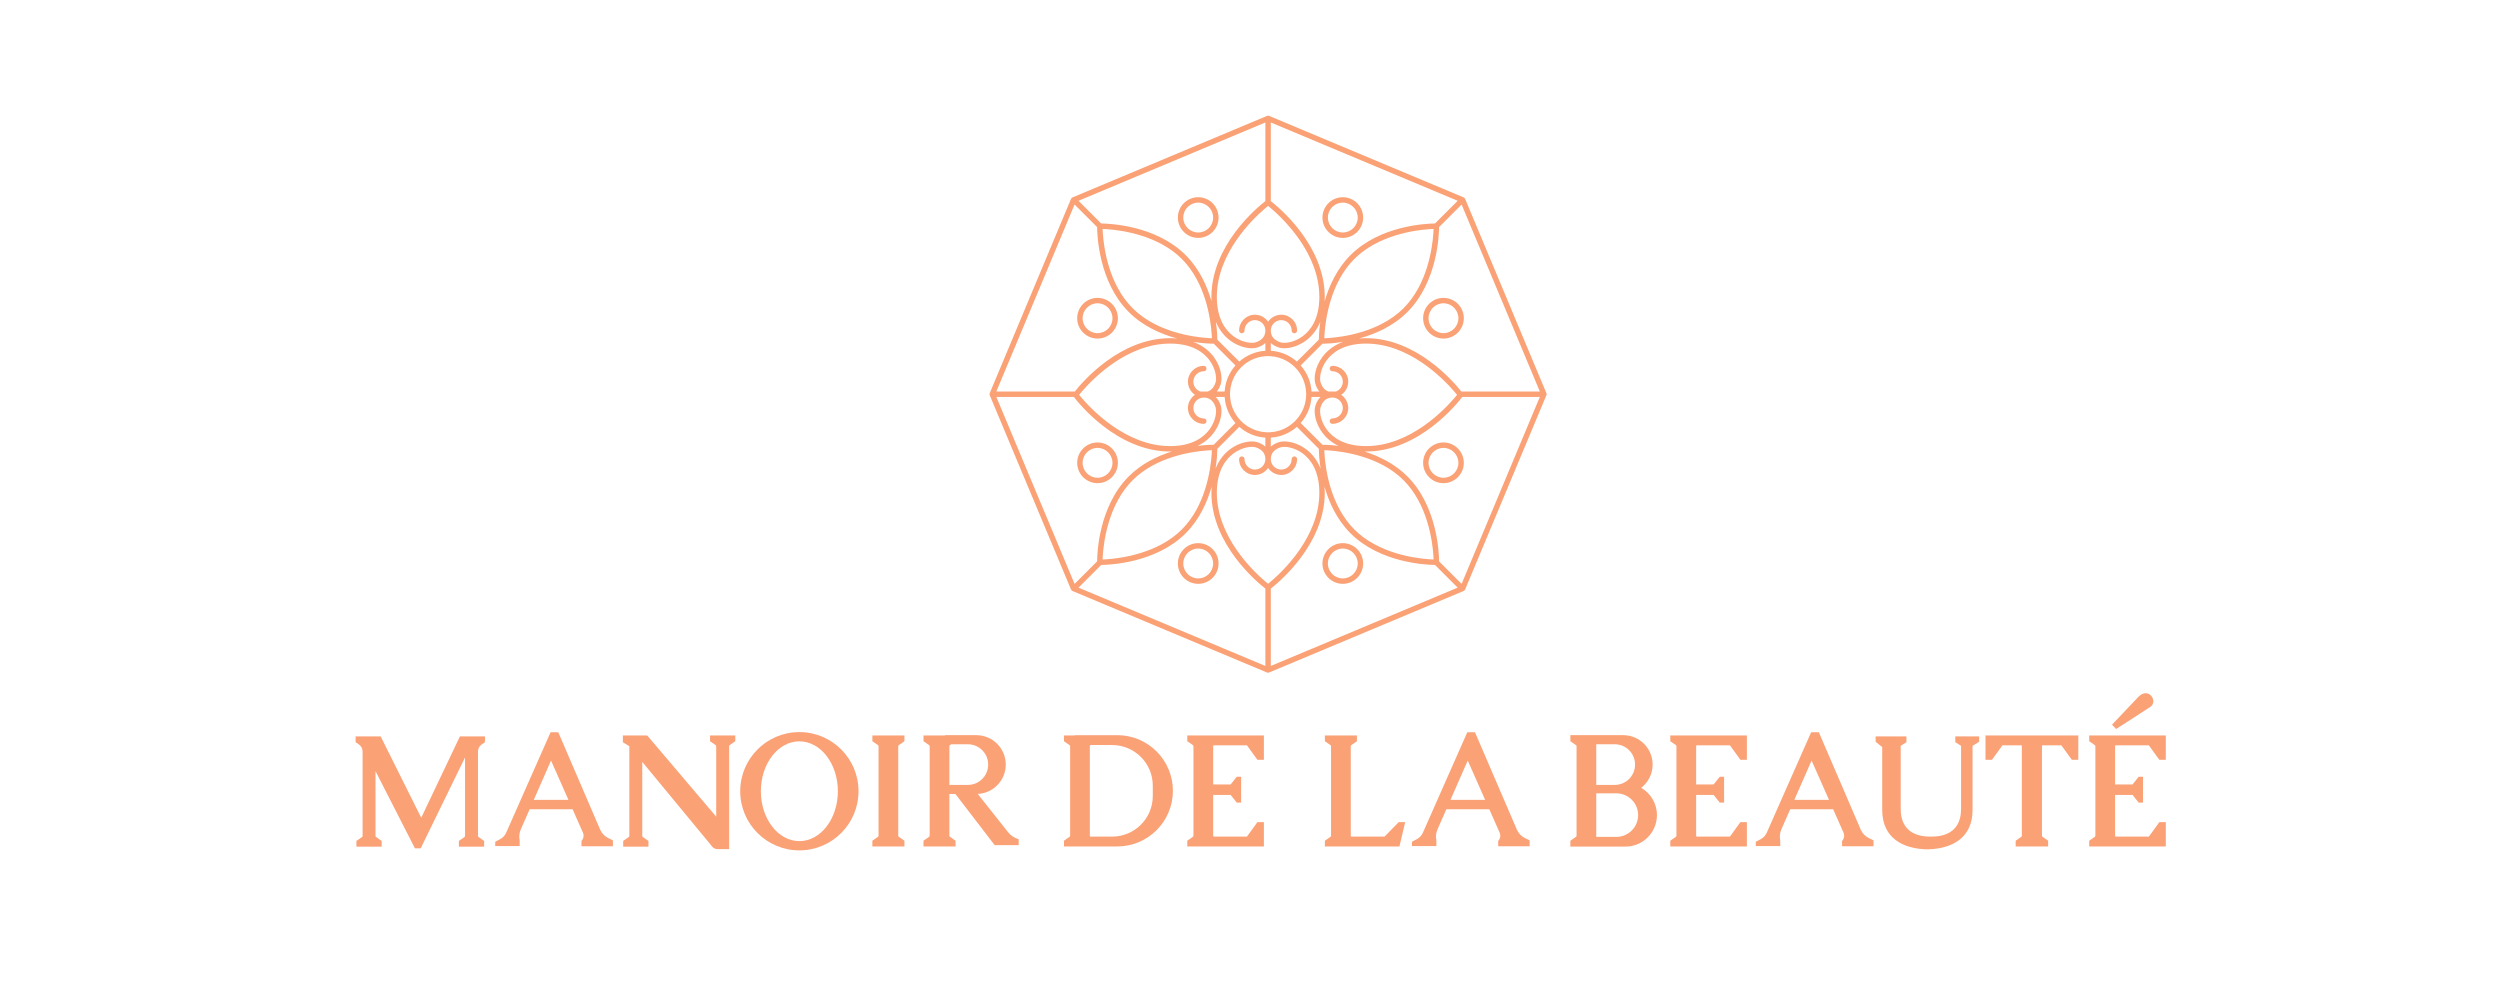 <?xml version="1.0" encoding="UTF-8"?>
<svg id="Calque_2" xmlns="http://www.w3.org/2000/svg" version="1.1" viewBox="0 0 399.95 156.98">
  <!-- Generator: Adobe Illustrator 29.1.0, SVG Export Plug-In . SVG Version: 2.1.0 Build 142)  -->
  <defs>
    <style>
      .st0 {
        fill: #faa176;
      }
    </style>
  </defs>
  <g>
    <path class="st0" d="M115.531,117.661h-1.938v.92l.904.632c.051.036.082.095.082.157v11.282l-11.039-12.992h-3.893v1.084l1.035.641v14.355c0,.063-.031.122-.082.157l-.904.632v.92h4.041v-.92l-.904-.632c-.051-.036-.082-.095-.082-.157v-11.849l10.792,13.066.362.455c.217.273.547.432.896.432h1.846v-16.474c0-.063.031-.122.082-.157l.904-.632v-.92h-2.103Z"/>
    <path class="st0" d="M142.585,117.661h-3.022v.92l.904.632c.051.036.082.095.082.157v14.337c0,.063-.031.122-.082.157l-.904.633v.92h5.125v-.92l-.904-.633c-.051-.036-.082-.095-.082-.157v-14.337c0-.063.031-.122.082-.157l.904-.632v-.92h-2.103Z"/>
    <path class="st0" d="M67.389,130.826l-6.492-13.017h-4.008v.92l.541.382c.361.255.576.67.576,1.112v13.519c0,.063-.031.122-.082.157l-.904.632v.92h4.041v-.92l-.904-.632c-.051-.036-.082-.095-.082-.157v-10.37l6.308,12.343h.92l7.096-14.543v12.57c0,.063-.031.122-.082.157l-.904.632v.92h4.041v-.92l-.904-.632c-.051-.036-.082-.095-.082-.157v-13.519c0-.442.215-.857.576-1.112l.541-.382v-.92h-4.008l-6.189,13.017Z"/>
    <path class="st0" d="M96.014,132.723l-6.7-15.571h-1.248l-.03.1-7.052,15.953c-.201.454-.55.827-.99,1.057l-.766.4v.69h3.909v-.887c-.128-.598-.065-1.221.181-1.781l1.41-3.212h6.878l1.649,3.724c.199.451.109.977-.229,1.335v.854h5.026v-.953l-.738-.354c-.583-.28-1.045-.761-1.301-1.355ZM85.393,127.961l2.761-6.29,2.784,6.29h-5.546Z"/>
    <path class="st0" d="M242.669,132.723l-6.7-15.571h-1.248l-.03.1-7.052,15.953c-.201.454-.55.827-.99,1.057l-.766.4v.69h3.909v-.887c-.128-.598-.065-1.221.181-1.781l1.41-3.212h6.878l1.649,3.724c.199.451.109.977-.229,1.335v.854h5.026v-.953l-.738-.354c-.583-.28-1.045-.761-1.301-1.355ZM232.047,127.961l2.761-6.29,2.784,6.29h-5.546Z"/>
    <path class="st0" d="M297.681,132.723l-6.7-15.571h-1.248l-.03.1-7.052,15.953c-.201.454-.55.827-.99,1.057l-.766.4v.69h3.909v-.887c-.128-.598-.065-1.221.181-1.781l1.41-3.212h6.878l1.649,3.724c.199.451.109.977-.229,1.335v.854h5.026v-.953l-.738-.354c-.583-.28-1.045-.761-1.301-1.355ZM287.059,127.961l2.761-6.29,2.784,6.29h-5.546Z"/>
    <path class="st0" d="M127.883,117.119c-5.226,0-9.462,4.236-9.462,9.462s4.236,9.462,9.462,9.462,9.462-4.236,9.462-9.462-4.236-9.462-9.462-9.462ZM127.883,134.564c-3.402,0-6.16-3.574-6.16-7.983s2.758-7.983,6.16-7.983,6.16,3.574,6.16,7.983-2.758,7.983-6.16,7.983Z"/>
    <path class="st0" d="M161.267,133.129l-4.845-6.116c2.493-.119,4.479-2.172,4.479-4.695h0c0-2.599-2.107-4.706-4.706-4.706h-5.002v.049h-3.45v.92l.904.632c.051.036.082.095.082.157v14.337c0,.063-.031.122-.082.157l-.904.633v.92h5.125v-.92l-.904-.633c-.051-.036-.082-.095-.082-.157v-6.684h.966l6.278,8.18h3.844v-.936c-.673-.192-1.269-.591-1.703-1.139ZM151.882,121.719v-2.347c0-.063.031-.122.082-.157l.211-.148h2.663c1.796,0,3.252,1.456,3.252,3.252h0c0,1.796-1.456,3.252-3.252,3.252h-2.957v-3.852Z"/>
    <path class="st0" d="M262.555,126.038c1.112-.861,1.832-2.205,1.832-3.72h0c0-2.599-2.107-4.706-4.706-4.706h-8.451v.969l.904.632c.051.036.082.095.082.158v14.337c0,.063-.031.122-.082.158l-.904.632v.942h8.807c2.784,0,5.041-2.257,5.041-5.041h0c0-1.865-1.016-3.49-2.522-4.362ZM254.383,119.214l.033-.009c-.026.009-.04.013-.033.009ZM255.369,121.719v-2.653h2.957c1.796,0,3.252,1.456,3.252,3.252h0c0,1.796-1.456,3.252-3.252,3.252h-2.957v-3.852ZM262.068,130.4c0,1.924-1.56,3.484-3.484,3.484h-3.216v-6.967h3.216c1.924,0,3.484,1.56,3.484,3.484h0Z"/>
    <path class="st0" d="M178.739,117.612h-6.801v.049h-1.725v.92l.904.632c.051.036.082.095.082.157v14.337c0,.063-.031.122-.082.157l-.904.633v.92h5.125s3.4,0,3.4,0c4.917,0,8.903-3.986,8.903-8.903h0c0-4.917-3.986-8.903-8.903-8.903ZM184.423,127.337c0,3.593-2.912,6.505-6.505,6.505h-3.504c-.036-.036-.06-.081-.06-.133v-14.337c0-.063.031-.122.082-.157l.035-.025h3.447c3.593,0,6.505,2.912,6.505,6.505v1.643Z"/>
    <path class="st0" d="M193.228,117.661h-3.285v.92l.904.632c.051.036.082.095.082.157v14.337c0,.063-.031.122-.082.157l-.904.633v.92h12.254v-3.893h-1.035l-1.675,2.316h-5.344c-.036-.036-.06-.081-.06-.133v-6.536h2.792l.986,1.232h.69v-4.139h-.69l-.986,1.232h-2.792v-6.125c0-.052.025-.097.06-.133h5.344l1.675,2.316h1.035v-3.893h-8.969Z"/>
    <path class="st0" d="M221.497,133.841h-5.344c-.036-.036-.06-.081-.06-.133v-14.337c0-.063.031-.122.082-.157l.904-.632v-.92h-5.125v.92l.904.632c.051.036.082.095.082.157v14.337c0,.063-.031.122-.082.157l-.904.633v.92h11.926l.92-3.893h-1.035l-2.267,2.316Z"/>
    <path class="st0" d="M270.497,117.661h-3.285v.92l.904.632c.051.036.082.095.082.157v14.337c0,.063-.031.122-.082.157l-.904.633v.92h12.254v-3.893h-1.035l-1.675,2.316h-5.344c-.036-.036-.061-.081-.061-.133v-6.536h2.792l.986,1.232h.69v-4.139h-.69l-.986,1.232h-2.792v-6.125c0-.052.025-.097.061-.133h5.344l1.675,2.316h1.035v-3.893h-8.969Z"/>
    <path class="st0" d="M338.371,120.832v-1.46c0-.052.025-.097.061-.133h5.344l1.675,2.316h1.035v-3.893h-12.254v.92l.904.632c.051.036.082.095.082.157v14.337c0,.063-.031.122-.082.157l-.904.633v.92h12.254v-3.893h-1.035l-1.675,2.316h-5.344c-.036-.036-.061-.081-.061-.133v-6.536h2.792l.986,1.232h.69v-4.139h-.69l-.986,1.232h-2.792v-4.665Z"/>
    <path class="st0" d="M327.595,117.661h0s-1.84,0-1.84,0h-8.115v3.893h1.035l1.675-2.316h3.044c.036.036.06.081.06.133v14.337c0,.063-.031.122-.082.158l-.904.632v.92h.066s1.84,0,1.84,0h3.285v-.92l-.904-.633c-.051-.036-.082-.095-.082-.157v-14.337c0-.052.025-.097.06-.133h3.044l1.675,2.316h1.035v-3.893h-4.895Z"/>
    <path class="st0" d="M312.812,118.729l.92.591v10.119c0,1.84-.723,4.402-4.731,4.402-.023,0-.042.002-.065.002-.044,0-.086-.002-.132-.002-4.008,0-4.731-2.563-4.731-4.402v-10.119l.92-.591v-.92h-4.928v.854l1.051.854v10.053c0,4.763,3.665,6.069,6.504,6.273.092.01.191.016.29.021.004,0,.008,0,.012,0,.096.005.187.013.29.013.042,0,.088-.003.131-.003.043,0,.089.003.131.003.243,0,.475-.015.695-.042,2.824-.229,6.401-1.561,6.401-6.266v-10.25l1.051-.657v-.854h-3.811v.92Z"/>
    <path class="st0" d="M344.022,113.078c1.281-.887-.296-3.285-1.938-1.577-1.562,1.625-4.205,4.435-4.205,4.435l.657.69s4.879-3.128,5.486-3.548Z"/>
  </g>
  <g>
    <path class="st0" d="M191.69,38.061c1.795,0,3.256-1.461,3.256-3.256s-1.461-3.256-3.256-3.256-3.256,1.461-3.256,3.256,1.461,3.256,3.256,3.256ZM191.69,32.416c1.317,0,2.389,1.072,2.389,2.389s-1.072,2.389-2.389,2.389-2.389-1.072-2.389-2.389,1.072-2.389,2.389-2.389Z"/>
    <path class="st0" d="M214.822,38.061c1.796,0,3.256-1.461,3.256-3.256s-1.461-3.256-3.256-3.256-3.256,1.461-3.256,3.256,1.461,3.256,3.256,3.256ZM214.822,32.416c1.317,0,2.389,1.072,2.389,2.389s-1.072,2.389-2.389,2.389-2.389-1.072-2.389-2.389,1.072-2.389,2.389-2.389Z"/>
    <path class="st0" d="M191.69,86.891c-1.795,0-3.256,1.461-3.256,3.256s1.461,3.256,3.256,3.256,3.256-1.461,3.256-3.256-1.461-3.256-3.256-3.256ZM191.69,92.535c-1.317,0-2.389-1.072-2.389-2.389s1.072-2.389,2.389-2.389,2.389,1.072,2.389,2.389-1.072,2.389-2.389,2.389Z"/>
    <path class="st0" d="M214.822,86.891c-1.795,0-3.256,1.461-3.256,3.256s1.461,3.256,3.256,3.256,3.256-1.461,3.256-3.256-1.461-3.256-3.256-3.256ZM214.822,92.535c-1.317,0-2.389-1.072-2.389-2.389s1.072-2.389,2.389-2.389,2.389,1.072,2.389,2.389-1.072,2.389-2.389,2.389Z"/>
    <path class="st0" d="M230.927,47.653c-1.795,0-3.256,1.461-3.256,3.256s1.461,3.256,3.256,3.256,3.256-1.461,3.256-3.256-1.461-3.256-3.256-3.256ZM230.927,53.298c-1.317,0-2.389-1.072-2.389-2.389s1.072-2.389,2.389-2.389,2.389,1.072,2.389,2.389-1.072,2.389-2.389,2.389Z"/>
    <path class="st0" d="M230.927,70.786c-1.795,0-3.256,1.461-3.256,3.256s1.461,3.256,3.256,3.256,3.256-1.461,3.256-3.256-1.461-3.256-3.256-3.256ZM230.927,76.431c-1.317,0-2.389-1.072-2.389-2.389s1.072-2.389,2.389-2.389,2.389,1.072,2.389,2.389-1.072,2.389-2.389,2.389Z"/>
    <path class="st0" d="M175.585,54.165c1.795,0,3.256-1.461,3.256-3.256s-1.461-3.256-3.256-3.256-3.256,1.461-3.256,3.256,1.461,3.256,3.256,3.256ZM175.585,48.521c1.317,0,2.389,1.072,2.389,2.389s-1.072,2.389-2.389,2.389-2.389-1.072-2.389-2.389,1.072-2.389,2.389-2.389Z"/>
    <path class="st0" d="M175.585,77.298c1.795,0,3.256-1.461,3.256-3.256s-1.461-3.256-3.256-3.256-3.256,1.461-3.256,3.256,1.461,3.256,3.256,3.256ZM175.585,71.653c1.317,0,2.389,1.072,2.389,2.389s-1.072,2.389-2.389,2.389-2.389-1.072-2.389-2.389,1.072-2.389,2.389-2.389Z"/>
    <path class="st0" d="M247.423,63.014c-.002-.017-.007-.034-.011-.051-.004-.018-.008-.035-.015-.052-.002-.004-.002-.008-.003-.012l-13.005-31.084c-.032-.076-.09-.135-.157-.182-.012-.008-.023-.017-.036-.024-.014-.008-.025-.021-.04-.027l-.026-.011s0,0,0,0l-31.094-13.031s-.008-.002-.012-.003c-.018-.007-.036-.011-.055-.015-.016-.004-.032-.008-.048-.011-.019-.002-.037-.002-.056-.001-.017,0-.033,0-.05.001-.018.002-.035.007-.053.012-.017.004-.034.008-.05.014-.004.002-.009.002-.013.004l-31.094,13.031s-.008.005-.013.007c-.004.002-.009.002-.013.003-.015.006-.026.019-.041.027-.013.007-.024.016-.035.024-.067.047-.125.105-.157.182l-13.005,31.084s-.002.008-.003.012c-.007.017-.01.035-.015.052-.004.017-.009.033-.011.05-.002.017-.001.035-.001.053s0,.035.001.053c.002.017.007.034.011.05.004.018.008.035.015.052.002.004.002.008.003.012l13.005,31.083c.032.076.09.135.157.182.011.008.022.016.035.023.014.008.025.02.04.027l.026.011s0,0,0,0c0,0,0,0,0,0l31.094,13.031c.01.004.02.006.03.009.009.003.018.006.027.008.036.01.073.016.111.016s.075-.007.111-.016c.009-.002.018-.005.027-.008.01-.003.02-.005.03-.009l31.094-13.031s.008-.005.013-.007c.005-.002.01-.003.015-.005.015-.006.025-.018.039-.026.013-.007.024-.016.036-.024.067-.047.124-.105.156-.181l13.005-31.083s.002-.008.003-.012c.007-.017.01-.035.015-.052.004-.017.009-.033.011-.051.002-.017.001-.035.001-.053s0-.035-.001-.052ZM229.346,89.506c-.179-.006-.412-.018-.686-.037-2.414-.168-8.197-.968-11.995-4.767-3.799-3.799-4.599-9.581-4.767-11.995-.019-.274-.03-.507-.037-.687.162.006.367.015.607.031,2.366.156,8.235.933,12.075,4.773,3.84,3.84,4.617,9.709,4.773,12.075.016.24.025.445.031.607ZM211.269,74.975c-.605-1.539-1.525-2.523-2.353-3.133-1.531-1.129-3.319-1.414-4.295-1.112-.53.164-.974.411-1.32.724v-1.44c1.594-.098,3.044-.736,4.171-1.731l3.512,3.512c.005.475.045,1.648.284,3.179ZM202.869,93.395c-.112-.09-.259-.211-.433-.359-2.016-1.713-7.766-7.212-7.766-14.199,0-3.58,1.45-5.4,2.666-6.297,1.365-1.007,2.883-1.179,3.524-.981.719.223,1.576.731,1.576,1.892,0,.92-.749,1.669-1.669,1.669s-1.669-.749-1.669-1.669c0-.239-.194-.434-.434-.434s-.433.194-.433.434c0,1.399,1.138,2.536,2.536,2.536.639,0,1.223-.24,1.669-.632.164-.144.311-.307.434-.488.123.181.27.344.434.488.447.392,1.03.632,1.669.632,1.398,0,2.536-1.138,2.536-2.536,0-.239-.194-.434-.434-.434s-.434.194-.434.434c0,.92-.749,1.669-1.669,1.669s-1.669-.749-1.669-1.669c0-1.16.857-1.669,1.576-1.892.64-.199,2.158-.026,3.524.981,1.216.897,2.666,2.717,2.666,6.297,0,6.979-5.75,12.483-7.766,14.198-.174.148-.321.27-.434.36ZM177.078,89.47c-.274.019-.507.03-.687.037.006-.162.015-.367.031-.607.156-2.366.933-8.235,4.773-12.075,3.84-3.84,9.71-4.617,12.075-4.773.24-.016.445-.025.607-.031-.006.179-.018.413-.037.687h0c-.168,2.414-.969,8.197-4.767,11.995s-9.581,4.599-11.995,4.767h0ZM172.64,63.167c.107-.134.256-.314.445-.534,1.81-2.102,7.25-7.665,14.113-7.665,3.58,0,5.4,1.45,6.297,2.666,1.006,1.365,1.18,2.883.981,3.524-.177.572-.536,1.229-1.259,1.476h-1.199c-.642-.233-1.104-.847-1.104-1.569,0-.92.749-1.669,1.67-1.669.239,0,.434-.194.434-.434s-.194-.434-.434-.434c-1.399,0-2.537,1.138-2.537,2.536,0,.592.206,1.136.547,1.569.163.206.355.387.573.534-.144.097-.276.209-.396.333-.447.457-.723,1.082-.723,1.77,0,1.399,1.138,2.537,2.537,2.537.239,0,.434-.194.434-.434s-.194-.434-.434-.434c-.921,0-1.67-.749-1.67-1.67s.749-1.669,1.67-1.669c1.16,0,1.669.857,1.892,1.576.198.641.025,2.158-.981,3.524-.897,1.216-2.717,2.666-6.297,2.666-7.095,0-12.67-5.947-14.284-7.867-.111-.132-.201-.242-.273-.333ZM176.423,37.233c-.016-.24-.025-.445-.031-.607.179.006.412.018.687.037,0,0,0,0,0,0,2.414.168,8.196.969,11.995,4.767,3.799,3.799,4.599,9.581,4.767,11.995,0,0,0,0,0,0,.019.274.03.507.037.687-.162-.006-.367-.015-.607-.031h0c-2.366-.156-8.235-.933-12.075-4.773-3.84-3.84-4.617-9.709-4.773-12.075,0,0,0,0,0,0ZM202.869,32.939c.112.09.259.211.434.359,2.016,1.715,7.766,7.22,7.766,14.199,0,3.58-1.45,5.4-2.666,6.297-1.365,1.007-2.882,1.18-3.524.981-.719-.223-1.576-.732-1.576-1.892,0-.92.749-1.669,1.669-1.669s1.669.749,1.669,1.669c0,.239.194.434.434.434s.434-.194.434-.434c0-1.399-1.138-2.536-2.536-2.536-.639,0-1.223.24-1.669.632-.164.144-.311.307-.434.488-.123-.181-.27-.344-.434-.488-.447-.392-1.03-.632-1.669-.632-1.398,0-2.536,1.138-2.536,2.536,0,.239.194.434.433.434s.434-.194.434-.434c0-.92.749-1.669,1.669-1.669s1.669.749,1.669,1.669c0,1.16-.857,1.669-1.576,1.892-.642.198-2.159.025-3.524-.981-1.216-.897-2.666-2.717-2.666-6.297,0-6.979,5.75-12.483,7.766-14.199.174-.148.321-.269.434-.359ZM216.664,41.43c3.799-3.799,9.581-4.599,11.995-4.767.274-.019.507-.03.686-.037-.006.162-.015.367-.031.607-.156,2.366-.933,8.235-4.773,12.075-3.84,3.84-9.709,4.617-12.075,4.773h0c-.24.016-.445.025-.607.031.006-.179.018-.412.037-.687.168-2.414.969-8.197,4.767-11.995ZM210.433,61.414c.149.481.366.889.639,1.219h-1.254c-.098-1.594-.735-3.044-1.731-4.171l3.475-3.475c.42-.002,1.653-.033,3.288-.29-1.642.602-2.672,1.563-3.305,2.422-1.129,1.531-1.414,3.319-1.112,4.295ZM208.965,63.066c0,.146-.012.29-.022.434-.096,1.355-.634,2.587-1.474,3.554-.19.219-.394.423-.613.613-.968.84-2.2,1.378-3.554,1.474-.144.01-.287.022-.434.022s-.29-.012-.434-.022c-1.355-.096-2.587-.634-3.554-1.474h0c-.219-.19-.423-.394-.613-.613-.84-.968-1.378-2.2-1.474-3.554-.01-.144-.022-.287-.022-.434s.012-.29.022-.433c.096-1.355.634-2.587,1.474-3.555h0c.19-.219.394-.423.613-.613h0c.968-.84,2.2-1.378,3.554-1.474.144-.01.287-.022.434-.022s.29.012.434.022c1.355.096,2.587.634,3.554,1.474.219.19.423.394.613.613.84.968,1.378,2.2,1.474,3.555.01.144.022.287.022.433ZM210.986,54.336l-3.512,3.512c-1.127-.996-2.577-1.633-4.171-1.731v-1.238c.346.313.79.56,1.32.724.238.074.525.112.844.112.989,0,2.293-.371,3.451-1.224.805-.594,1.699-1.542,2.304-3.012-.196,1.373-.231,2.415-.235,2.856ZM196.82,54.491c1.157.853,2.461,1.224,3.451,1.224.319,0,.606-.039.844-.112.53-.164.974-.411,1.32-.724v1.238c-1.594.098-3.044.736-4.171,1.731l-3.512-3.512c-.005-.441-.039-1.483-.235-2.855.605,1.469,1.498,2.417,2.304,3.01ZM194.176,54.987l3.475,3.475c-.996,1.127-1.633,2.577-1.731,4.171h-1.254c.273-.33.49-.738.639-1.219.302-.975.017-2.764-1.112-4.295-.633-.859-1.664-1.82-3.305-2.422,1.635.257,2.868.288,3.288.29ZM194.193,69.215c1.129-1.531,1.414-3.319,1.112-4.295-.181-.584-.461-1.061-.821-1.421h1.436c.098,1.594.736,3.044,1.731,4.171l-3.475,3.475c-.36.002-1.304.025-2.579.189,1.235-.594,2.061-1.392,2.596-2.119ZM194.752,71.796l3.512-3.512c1.127.996,2.577,1.633,4.171,1.731v1.44c-.346-.313-.79-.56-1.32-.724-.976-.302-2.764-.017-4.295,1.112-.827.61-1.748,1.593-2.353,3.132.239-1.531.279-2.704.284-3.179ZM211.561,71.146l-3.475-3.475c.996-1.127,1.633-2.577,1.731-4.171h1.436c-.36.359-.641.837-.821,1.421-.302.975-.017,2.764,1.112,4.295.536.726,1.36,1.524,2.594,2.118-1.275-.164-2.217-.186-2.577-.188ZM212.242,68.701c-1.006-1.365-1.18-2.883-.981-3.524.223-.719.732-1.576,1.892-1.576.921,0,1.67.749,1.67,1.669s-.749,1.67-1.67,1.67c-.239,0-.433.194-.433.434s.194.434.433.434c1.399,0,2.537-1.138,2.537-2.537,0-.688-.277-1.313-.723-1.77-.121-.124-.253-.236-.396-.333.218-.147.41-.329.573-.534.342-.432.547-.976.547-1.569,0-1.399-1.138-2.536-2.537-2.536-.239,0-.433.194-.433.434s.194.434.433.434c.921,0,1.67.749,1.67,1.669,0,.722-.461,1.336-1.104,1.569h-1.199c-.723-.246-1.082-.904-1.259-1.476-.198-.641-.025-2.158.981-3.524.897-1.216,2.717-2.666,6.297-2.666,6.863,0,12.302,5.563,14.113,7.665.19.22.338.401.446.535-.073.091-.162.201-.273.332-1.613,1.92-7.182,7.867-14.285,7.867-3.58,0-5.4-1.45-6.297-2.666ZM233.783,62.633c-1.196-1.516-7.168-8.532-15.244-8.532-.393,0-.762.02-1.118.051,2.548-.689,5.448-1.944,7.734-4.231,4.832-4.832,5.061-12.406,5.066-13.594l3.606-3.606,12.515,29.912h-12.56ZM229.57,35.752c-1.392.016-8.775.32-13.519,5.065-2.185,2.186-3.427,4.932-4.135,7.395.012-.231.019-.469.019-.715,0-8.272-7.361-14.337-8.633-15.323v-12.581l29.898,12.53-3.63,3.63ZM202.435,19.592v12.581c-1.272.986-8.633,7.051-8.633,15.323,0,.245.006.483.019.713-.707-2.463-1.949-5.208-4.134-7.393-4.743-4.743-12.125-5.047-13.519-5.065l-3.63-3.63,29.897-12.53ZM171.91,32.72l3.607,3.607c.005,1.189.235,8.762,5.066,13.594,2.286,2.286,5.187,3.542,7.734,4.231-.356-.031-.725-.051-1.119-.051-8.076,0-14.048,7.017-15.244,8.532h-12.56l12.515-29.912ZM171.798,63.5c.682.9,6.867,8.734,15.4,8.734.097,0,.187-.005.282-.007-2.33.728-4.858,1.945-6.898,3.985-4.832,4.832-5.061,12.406-5.066,13.594l-3.606,3.606-12.515-29.912h12.403ZM176.167,90.381c1.403-.015,8.78-.326,13.519-5.065,2.208-2.208,3.453-4.988,4.157-7.47-.024.318-.041.645-.041.992,0,8.272,7.361,14.337,8.633,15.323v12.38l-29.897-12.53,3.629-3.629ZM203.302,106.54v-12.38c1.272-.986,8.633-7.051,8.633-15.323,0-.347-.017-.674-.041-.992.704,2.483,1.949,5.263,4.157,7.47,4.739,4.74,12.118,5.05,13.519,5.065l3.629,3.629-29.898,12.53ZM233.828,93.412l-3.606-3.606c-.005-1.188-.234-8.762-5.066-13.594-2.039-2.039-4.566-3.256-6.896-3.985.094.002.184.007.28.007,8.534,0,14.718-7.834,15.4-8.734h12.403l-12.515,29.912Z"/>
  </g>
</svg>